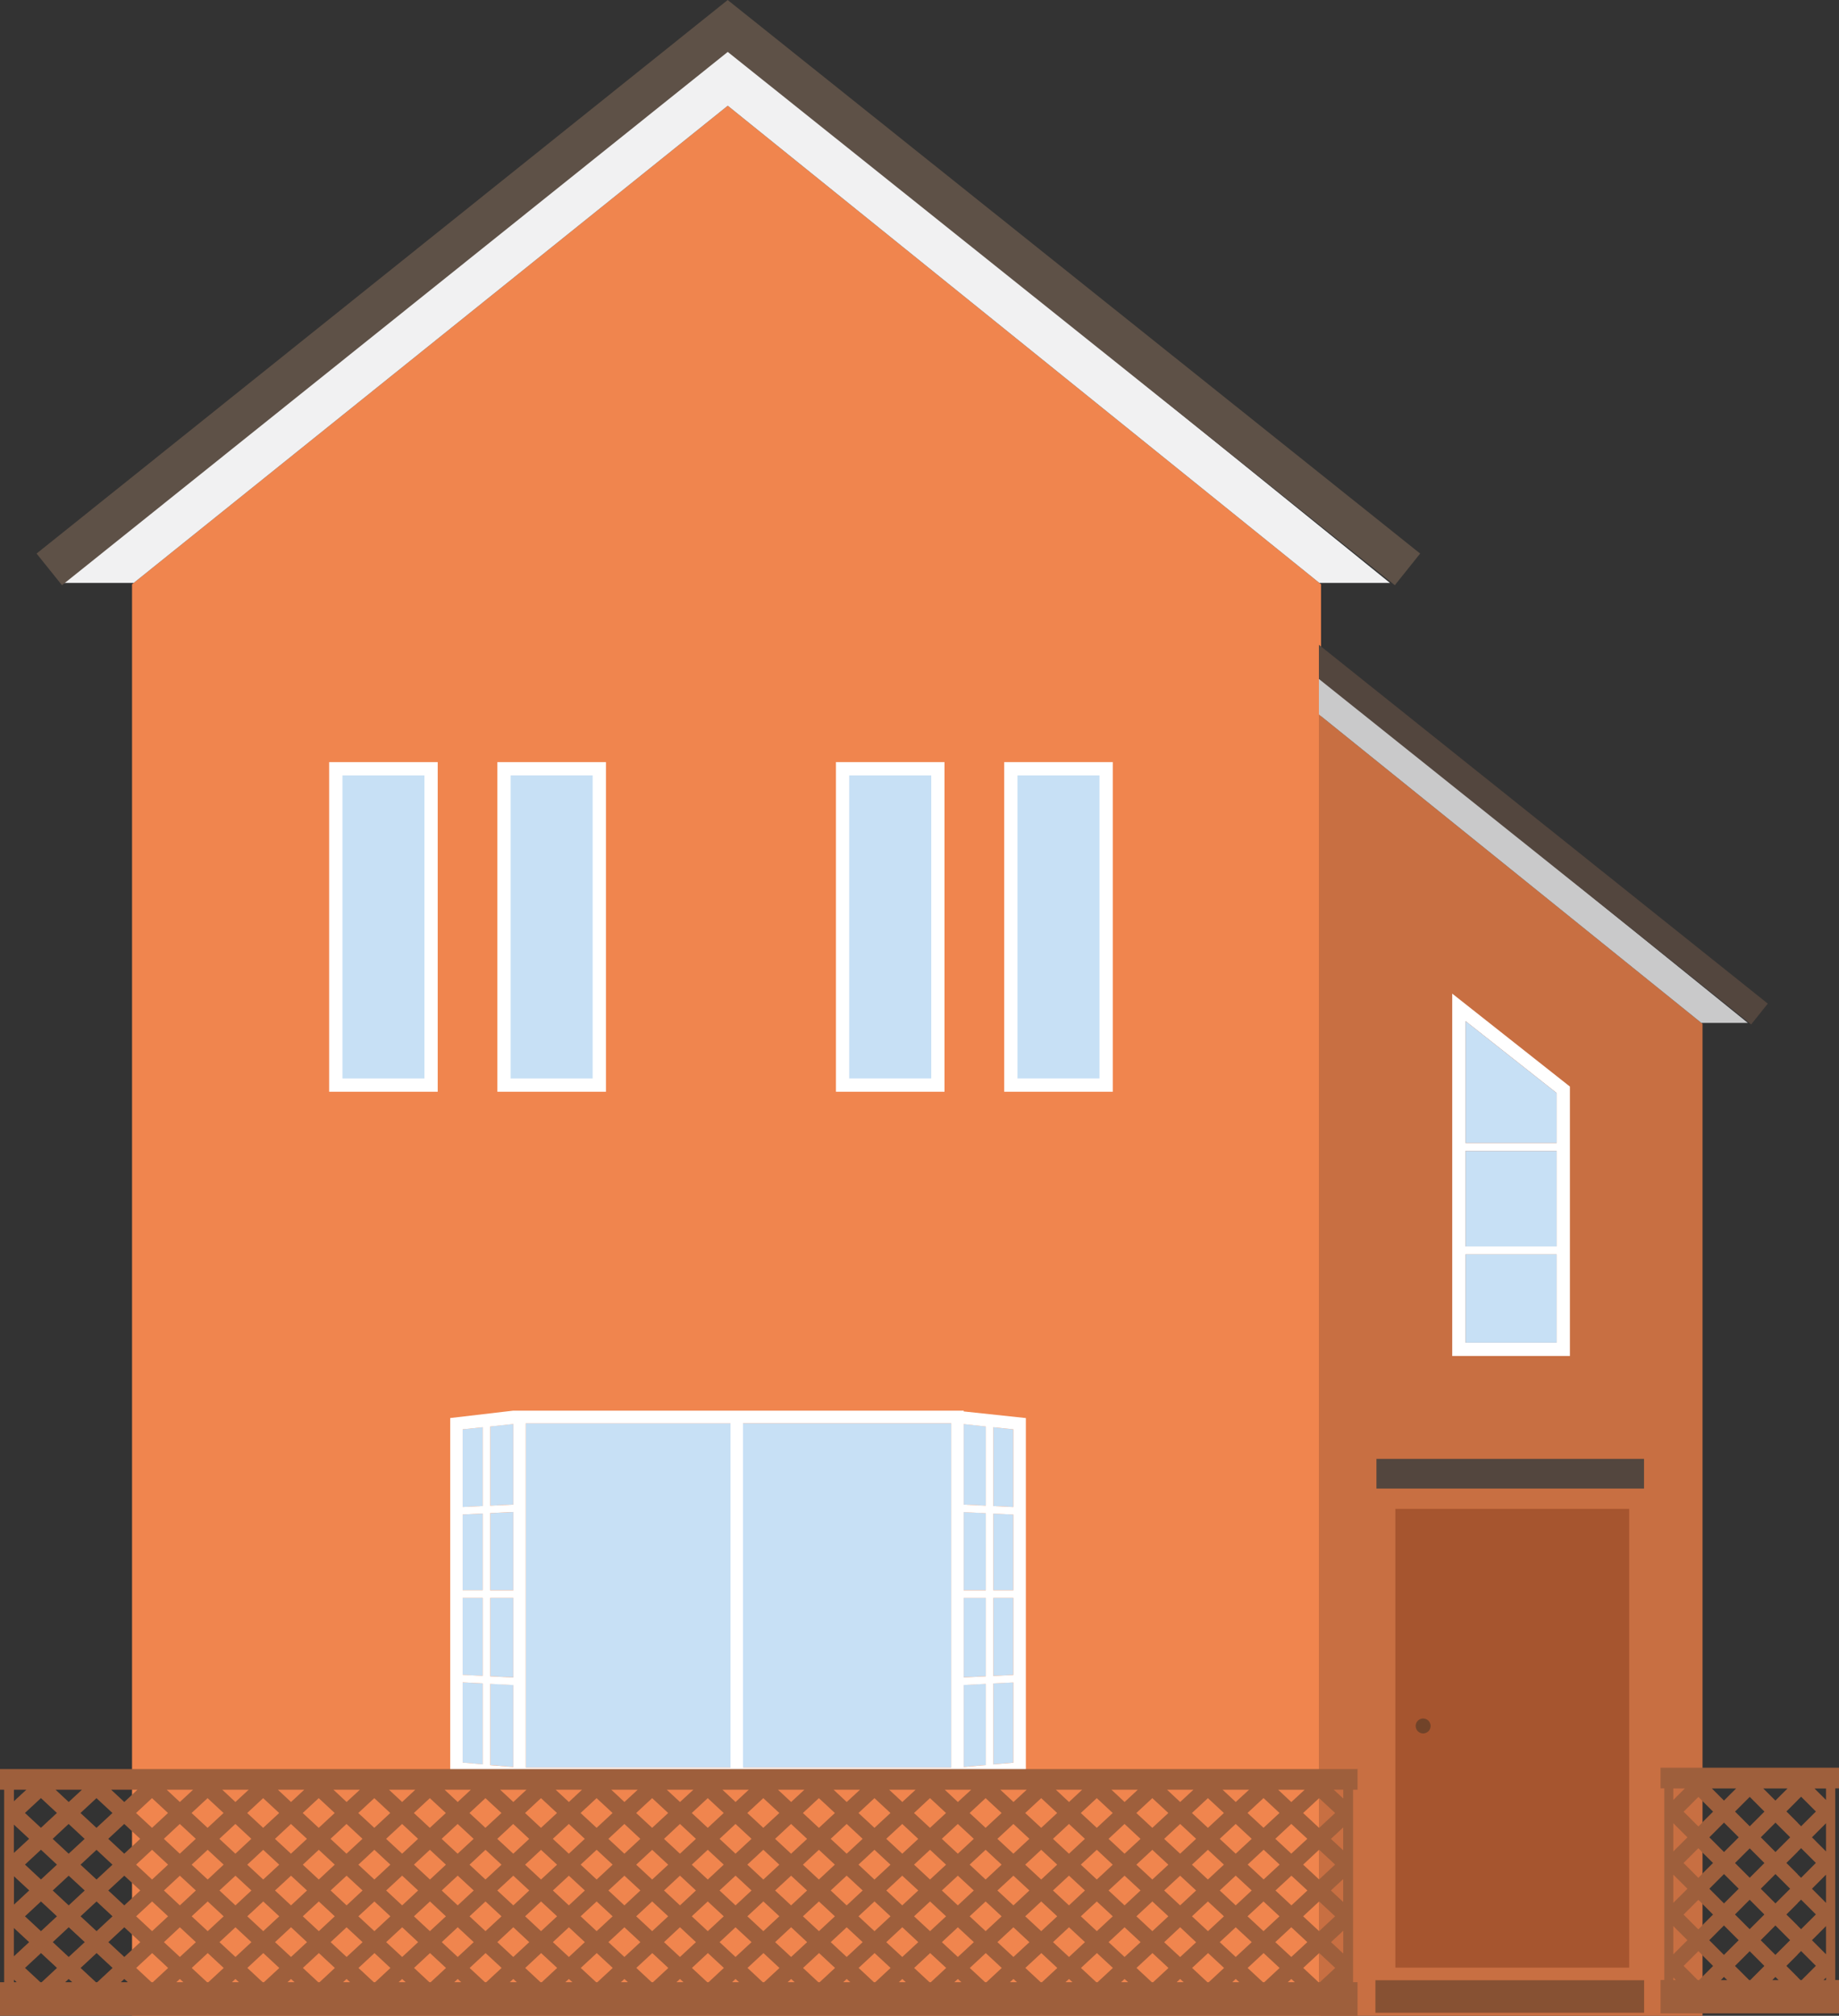 <svg id="レイヤー_1" data-name="レイヤー 1" xmlns="http://www.w3.org/2000/svg" viewBox="0 0 97.956 107.349">
  <rect x="0" y="0" width="97.956" height="107.349" fill="#333333" stroke="none"/>
  <defs>
    <style>
      .cls-1 {
        fill: #f0854e;
      }

      .cls-2 {
        fill: #f1f1f2;
      }

      .cls-3 {
        fill: #c7e0f5;
      }

      .cls-4 {
        fill: #fff;
      }

      .cls-5 {
        fill: #5e5147;
      }

      .cls-6 {
        fill: #c86f42;
      }

      .cls-7 {
        fill: #c9c9ca;
      }

      .cls-8 {
        fill: #53463e;
      }

      .cls-9 {
        fill: #a6552f;
      }

      .cls-10 {
        fill: #9e5f3c;
      }

      .cls-11 {
        fill: #714329;
      }

      .cls-12 {
        fill: #875133;
      }
    </style>
  </defs>
  <title>ie</title>
  <polygon class="cls-1" points="70.365 107.349 7.033 107.349 7.033 31.114 38.765 5.63 70.365 31.114 70.365 107.349"/>
  <polygon class="cls-2" points="38.765 5.63 70.276 31.042 74.036 31.042 38.765 2.535 3.346 31.042 7.123 31.042 38.765 5.63"/>
  <rect class="cls-3" x="17.886" y="40.94" width="5.074" height="16.846"/>
  <path class="cls-4" d="M265.5,424.83V407.277h5.782V424.83Zm.708-.707h4.366V407.984h-4.366v16.139Z" transform="translate(-247.967 -366.691)"/>
  <rect class="cls-3" x="26.849" y="40.94" width="5.076" height="16.846"/>
  <path class="cls-4" d="M274.46,424.83V407.277h5.784V424.83Zm.708-.707h4.367v-16.14h-4.367v16.14Z" transform="translate(-247.967 -366.691)"/>
  <rect class="cls-3" x="44.88" y="40.94" width="5.077" height="16.846"/>
  <path class="cls-4" d="M292.494,424.83V407.276h5.783V424.83Zm.708-.707h4.369l0-16.138H293.2v16.138Z" transform="translate(-247.967 -366.691)"/>
  <rect class="cls-3" x="53.844" y="40.94" width="5.075" height="16.846"/>
  <path class="cls-4" d="M301.457,424.83V407.276h5.783V424.83Zm.707-.707h4.368V407.984h-4.368v16.139Z" transform="translate(-247.967 -366.691)"/>
  <path class="cls-5" d="M286.732,369.456l-35.464,28.4-1.353-1.686,36.813-29.478,36.885,29.478-1.349,1.686-35.533-28.4Zm-35.466,28.4h0Z" transform="translate(-247.967 -366.691)"/>
  <polygon class="cls-6" points="70.252 38.046 70.252 107.349 90.686 107.349 90.686 54.522 70.252 38.046"/>
  <polygon class="cls-7" points="70.252 36.009 70.252 38.046 90.627 54.475 93.103 54.475 70.252 36.009"/>
  <polygon class="cls-8" points="70.252 34.338 70.252 36.158 93.276 54.556 94.164 53.447 70.252 34.338"/>
  <rect class="cls-9" x="74.324" y="80.352" width="12.455" height="24.432"/>
  <rect class="cls-8" x="73.318" y="77.69" width="14.252" height="1.582"/>
  <path class="cls-4" d="M331.454,424.448l-6.133-4.843v19.3h6.269V424.555Zm-.573.448v2.66h-4.853v-6.49Zm0,3.085v5.083h-4.853v-5.083Zm-4.853,10.213v-4.706h4.853v4.706Z" transform="translate(-247.967 -366.691)"/>
  <rect class="cls-3" x="78.061" y="66.798" width="4.853" height="4.706"/>
  <rect class="cls-3" x="78.061" y="61.291" width="4.853" height="5.083"/>
  <polygon class="cls-3" points="78.061 54.376 78.061 60.866 82.914 60.866 82.914 58.206 78.061 54.376"/>
  <polygon class="cls-3" points="51.333 89.325 52.508 89.267 52.508 85.089 51.333 85.089 51.333 89.325"/>
  <polygon class="cls-3" points="51.333 94.094 52.508 93.995 52.508 89.669 51.333 89.727 51.333 94.094"/>
  <polygon class="cls-3" points="51.333 80.122 52.508 80.179 52.508 75.962 51.333 75.835 51.333 80.122"/>
  <polygon class="cls-3" points="51.333 84.687 52.508 84.687 52.508 80.58 51.333 80.522 51.333 84.687"/>
  <polygon class="cls-3" points="52.908 84.687 53.976 84.687 53.976 80.653 52.908 80.601 52.908 84.687"/>
  <polygon class="cls-3" points="52.908 76.005 52.908 80.202 53.976 80.253 53.976 76.117 52.908 76.005"/>
  <polygon class="cls-3" points="52.908 89.247 53.976 89.195 53.976 85.089 52.908 85.089 52.908 89.247"/>
  <polygon class="cls-3" points="52.908 93.96 53.976 93.869 53.976 89.595 52.908 89.646 52.908 93.96"/>
  <rect class="cls-3" x="28.006" y="75.792" width="22.662" height="18.335"/>
  <polygon class="cls-3" points="26.111 84.687 27.342 84.687 27.342 80.518 26.111 80.58 26.111 84.687"/>
  <polygon class="cls-3" points="24.643 84.687 25.712 84.687 25.712 80.601 24.643 80.653 24.643 84.687"/>
  <polygon class="cls-3" points="26.111 93.995 27.342 94.099 27.342 89.727 26.111 89.667 26.111 93.995"/>
  <polygon class="cls-3" points="26.111 80.179 27.342 80.12 27.342 75.83 26.111 75.962 26.111 80.179"/>
  <polygon class="cls-3" points="26.111 89.267 27.342 89.329 27.342 85.089 26.111 85.089 26.111 89.267"/>
  <polygon class="cls-3" points="24.643 80.253 25.712 80.202 25.712 76.005 24.643 76.116 24.643 80.253"/>
  <polygon class="cls-3" points="24.643 93.867 25.712 93.96 25.712 89.646 24.643 89.593 24.643 93.867"/>
  <polygon class="cls-3" points="24.643 89.193 25.712 89.247 25.712 85.089 24.643 85.089 24.643 89.193"/>
  <path class="cls-4" d="M299.3,441.855v-.042H275.309l-3.362.394v18.964l3.362.285v.029H299.3v-.031l3.31-.283V442.208ZM273.68,460.65l-1.069-.093v-4.274l1.069.054Zm0-4.713-1.069-.054v-4.1h1.069Zm0-4.559h-1.069v-4.034l1.069-.052Zm0-4.485-1.069.051v-4.137l1.069-.111Zm1.629,13.9-1.231-.1v-4.328l1.231.061Zm0-4.769-1.231-.062v-4.179h1.231Zm0-4.642h-1.231V447.27l1.231-.062Zm0-4.567-1.231.059v-4.217l1.231-.132Zm.664-4.328h10.905v18.335H275.973Zm22.662,18.335h-11.09V442.482h11.09Zm1.841-.132-1.175.1v-4.366l1.175-.059Zm0-4.728-1.175.058v-4.236h1.175Zm0-4.58H299.3v-4.165l1.175.058Zm0-4.509-1.175-.057v-4.287l1.175.127Zm1.468,13.69-1.068.091v-4.313l1.068-.052Zm0-4.674-1.068.052v-4.158h1.068Zm0-4.508h-1.068v-4.086l1.068.052Zm0-4.435-1.068-.051v-4.2l1.068.112Z" transform="translate(-247.967 -366.691)"/>
  <path class="cls-10" d="M320.278,462v-1.1H247.967V462h.22v10.25h-.22v1.788h72.311v-1.788h-.239V462Zm-.76,8.724-.654-.607.654-.609Zm-1.318,1.526-.816-.759.853-.791.851.791-.817.759Zm-2.962,0-.816-.757.852-.793.851.793-.813.757Zm-2.958,0-.815-.759.851-.791.851.793-.815.757Zm-2.962,0-.815-.759.851-.791.853.793-.816.757Zm-2.958,0-.815-.759.851-.791.849.791-.815.759Zm-2.96,0-.818-.759.853-.791.85.793-.816.757Zm-2.961,0-.816-.757.851-.793.851.793-.814.757Zm-2.963,0-.816-.757.852-.793.853.791-.816.759Zm-2.959,0-.815-.759.851-.791.851.791-.815.759Zm-2.961,0-.814-.757.852-.793.851.791-.818.759Zm-2.96,0-.814-.759.851-.791.853.793-.817.757Zm-2.957,0-.816-.759.85-.791.85.791-.814.759Zm-2.962,0-.816-.759.851-.791.853.793-.815.757Zm-2.958,0-.818-.759.852-.791.851.791-.817.759Zm-2.963,0-.813-.757.848-.793.853.791-.817.759Zm-2.958,0-.816-.757.85-.793.853.791-.818.759Zm-2.961,0-.816-.759.85-.791.852.793-.816.757Zm-2.96,0-.816-.757.853-.793.849.793-.813.757Zm-2.959,0-.818-.759.852-.791.851.793-.814.757Zm-2.961,0-.816-.759.85-.791.853.793-.817.757Zm-2.961,0-.817-.757.852-.793.851.793-.816.757Zm-2.961,0-.814-.757.851-.793.851.793-.816.757Zm-2.96,0-.815-.757.852-.793.851.791-.816.759Zm-2.957,0-.819-.759.852-.791.851.791-.816.759Zm-1.408-5.64.813.753-.813.756Zm66.566.169-.852-.793.852-.791.851.794Zm1.48-.2.851.788-.851.793-.85-.793Zm-64.5-.586.852-.791.849.791-.849.79Zm.222,1.374-.852.793-.85-.793.85-.788Zm2.11-.788.85.788-.85.793-.853-.793Zm.629-.589.85-.791.852.791-.852.793Zm2.33.589.852.788-.852.793-.849-.793Zm.628-.586.854-.794.85.791-.85.793Zm2.333.586.85.788-.85.793-.852-.793Zm.629-.586.85-.791.853.791-.853.79Zm2.331.586.851.788-.851.793-.852-.793Zm.627-.586.852-.794.85.791-.85.793Zm2.333.586.85.788-.85.793-.851-.793Zm.627-.586.853-.794.851.791-.851.793Zm2.333.583.849.791-.849.793-.853-.793Zm.627-.586.85-.791.853.794-.849.79Zm2.331.586.853.791-.853.793-.851-.793Zm.63-.583.85-.794.853.794-.853.79Zm2.332.586.849.788-.849.793-.852-.793Zm.629-.586.848-.791.853.791-.853.79Zm2.33.586.851.788-.851.793-.851-.793Zm.628-.589.852-.791.851.791-.851.793Zm2.331.589.851.788-.851.793-.852-.793Zm.628-.586.851-.791.853.791-.853.79Zm2.332.583.849.791-.849.793-.851-.793Zm.628-.583.852-.794.851.791-.851.793Zm2.332.583.851.791-.851.793-.853-.793Zm.628-.586.851-.791.853.795-.851.791Zm2.331.589.85.788-.85.793-.852-.793Zm.629-.586.852-.794.849.791-.851.793Zm2.331.583.852.791-.852.795-.851-.795Zm.629-.586.851-.791.853.794-.853.792Zm2.331.589.852.788-.852.793-.849-.793Zm.628-.589.852-.791.853.794-.853.79Zm2.333.589.85.788-.85.793-.851-.793Zm.629-.589.851-.791.851.791-.851.793Zm2.332.589.85.788-.85.793-.853-.793Zm.627-.586.853-.794.851.791-.851.793Zm2.332.583.85.791-.85.793-.853-.793Zm.631-.586.851-.791.849.794-.849.79Zm2.33.589.851.788-.851.793-.852-.793Zm.628-.586.851-.791.853.791-.853.79Zm2.332.586.85.788-.85.793-.851-.793Zm.629-.586.851-.794.851.791-.853.793Zm2.331.583.853.791-.853.793-.851-.793Zm0-1.168-.851-.791.851-.793.852.793Zm-1.48-1.377-.851-.79.851-.791.851.791Zm-.63.584-.85.793-.851-.789.852-.795Zm-2.332-.584-.851-.79.851-.791.853.791Zm-.628.588-.852.789-.851-.791.851-.793Zm-2.33-.588-.851-.79.851-.791.849.791Zm-.632.586-.85.791-.851-.791.851-.793Zm-2.328-.586-.853-.79.853-.791.85.791Zm-.631.584-.852.793-.851-.791.853-.793Zm-2.331-.584-.851-.79.851-.791.851.791Zm-.628.586-.852.791-.851-.793.851-.791Zm-2.333-.586-.852-.79.851-.793.853.793Zm-.627.588-.85.789-.855-.793.853-.791Zm-2.332-.588-.851-.79.851-.791.851.791Zm-.63.586-.85.791-.851-.791.851-.793Zm-2.329-.584-.852-.792.851-.791.852.791Zm-.63.586-.852.79-.852-.792.852-.793Zm-2.332-.588-.851-.79.851-.791.853.791Zm-.628.586-.852.791-.849-.791.849-.793Zm-2.331-.586-.85-.79.85-.791.85.791Zm-.63.586-.85.791-.851-.789.851-.795Zm-2.332-.586-.851-.79.851-.791.853.791Zm-.628.586-.851.791-.852-.791.852-.793Zm-2.331-.586-.852-.79.852-.791.851.791Zm-.629.586-.849.791-.853-.791.853-.793Zm-2.333-.586-.848-.79.848-.791.853.791Zm-.628.588-.849.789-.852-.791.849-.793Zm-2.331-.588-.85-.79.85-.791.853.791Zm-.628.586-.853.791-.851-.791.851-.793Zm-2.333-.586-.85-.79.85-.791.852.791Zm-.628.586-.849.791-.853-.791.853-.793Zm-2.33-.586-.853-.79.853-.791.849.791Zm-.63.584-.852.793-.85-.791.851-.793Zm-2.331-.584-.852-.79.852-.791.851.791Zm-.628.586-.851.791-.852-.789.852-.795Zm-2.332-.586-.85-.79.85-.791.853.791Zm-.629.586-.85.791-.852-.791.852-.793Zm-2.331-.586-.852-.79.852-.791.851.791Zm-.628.584-.852.793-.849-.793.849-.791Zm-2.331-.584-.851-.79.85-.791.852.791Zm-.63.586-.85.791-.851-.791.851-.793Zm-2.329-.586-.852-.79.852-.791.851.791Zm-.63.588-.852.789-.85-.791.848-.793ZM251,465.99l-.851.79-.852-.793.852-.791Zm-.851,1.961.851.791-.851.791-.852-.791Zm1.479,1.373.852.793-.854.79-.848-.79Zm.63-.582.852-.791.849.791-.849.791Zm2.331.584.85.791-.85.79-.851-.79Zm.629-.584.85-.791.852.791-.852.791Zm2.33.584.852.793-.852.788-.849-.788Zm.628-.584.854-.791.85.791-.85.791Zm2.333.584.85.791-.85.79-.852-.79Zm.629-.584.85-.791.853.791-.853.791Zm2.331.582.851.793-.851.79-.852-.79Zm.627-.582.852-.791.85.791-.85.791Zm2.331.584.852.793-.85.788-.851-.79Zm.629-.584.853-.791.851.791-.851.791Zm2.333.584.849.791-.849.79-.853-.79Zm.627-.584.853-.791.849.791-.853.791Zm2.331.582.853.793-.853.79-.851-.79Zm.63-.582.85-.791.853.791-.853.791Zm2.332.582.849.793-.852.79-.849-.79Zm.629-.582.848-.791.853.791-.853.791Zm2.331.584.849.791-.849.79-.853-.79Zm.626-.584.852-.791.851.791-.851.791Zm2.331.584.851.791-.851.79-.852-.79Zm.628-.584.851-.791.853.791-.853.791Zm2.332.582.85.793-.85.79-.851-.79Zm.628-.582.852-.791.851.791-.851.791Zm2.331.584.852.791-.852.79-.849-.79Zm.63-.584.853-.793.851.791-.853.793Zm2.331.582.852.793-.852.79-.852-.79Zm.629-.582.851-.791.851.791-.849.791Zm2.331.584.85.791-.85.79-.851-.79Zm.629-.584.851-.793.853.793-.853.792Zm2.333.582.85.793-.852.79-.853-.788Zm.626-.582.852-.791.853.791-.853.791Zm2.333.584.852.791-.852.79-.851-.788Zm.629-.584.851-.791.851.791-.851.791Zm2.33.584.852.793-.85.788-.853-.79Zm.629-.584.853-.791.851.791-.851.791Zm2.332.584.85.791-.85.79-.851-.79Zm.631-.584.851-.791.849.791-.849.791Zm2.329.584.852.791-.852.79-.851-.79Zm.629-.584.851-.791.853.791-.853.791Zm2.332.582.85.8-.85.788-.852-.79Zm.629-.582.85-.791.853.791-.851.791Zm2.331.584.852.791-.852.79-.851-.79Zm.627-.584.852-.791.851.791-.851.791Zm2.333.582.853.793-.853.79-.852-.79Zm.63-.582.852-.791.851.791-.851.791Zm0-2.752.852-.794.851.791-.851.793Zm-.63-.585-.852-.791.852-.793.853.793Zm-1.48-1.377-.852-.79.852-.793.851.793Zm-1.479-1.374-.7-.653H314.5Zm-2.96,0-.7-.653h1.406Zm-2.961,0-.7-.654h1.405Zm-2.96,0-.7-.653h1.4Zm-2.959,0-.7-.654h1.406Zm-2.961,0-.7-.654H299.7Zm-2.959,0-.7-.653h1.407Zm-2.962,0-.7-.654h1.407Zm-2.961,0-.7-.653h1.406Zm-2.96,0-.7-.654h1.406Zm-2.959,0-.705-.653H284.9Zm-2.961,0-.7-.654h1.409Zm-2.958,0-.706-.654h1.406Zm-2.96,0-.7-.653h1.4Zm-2.962,0-.7-.654h1.4Zm-2.96,0-.7-.653h1.4Zm-2.959,0-.7-.653h1.407Zm-2.96,0-.7-.654h1.406Zm-2.962,0-.7-.653h1.406Zm-2.96,0-.7-.653h1.406Zm-2.959,0-.7-.653h1.4Zm-2.961,0-.7-.653h1.406Zm-.628.584-.851.79-.852-.79.852-.791Zm-1.48,1.376-.813.753v-1.508Zm-.813,4.749.813.754-.813.755Zm2.921,2.715.187.173h-.374Zm2.961,0,.188.173h-.373Zm2.959,0,.187.173h-.373Zm2.96,0,.187.173h-.373Zm2.962,0,.186.173h-.374Zm2.96,0,.185.173h-.373Zm2.959,0,.187.173H269.2Zm2.96,0,.188.173h-.373Zm2.962,0,.186.173h-.374Zm2.96,0,.186.173h-.375Zm2.958,0,.186.173h-.374Zm2.961,0,.185.173h-.373Zm2.959,0,.186.173h-.373Zm2.96,0,.188.173h-.373Zm2.961,0,.19.173h-.377Zm2.962,0,.185.173h-.373Zm2.959,0,.188.173h-.375Zm2.961,0,.185.173h-.375Zm2.959,0,.185.173h-.373Zm2.96,0,.188.173h-.375Zm2.961,0,.185.173h-.371Zm2.96,0,.187.173h-.374Zm2.959,0,.187.173h-.373Zm2.765-4.1-.655-.611.655-.608Zm0-2.752-.654-.607.654-.609Zm-1.282-1.193-.853-.792.853-.791.851.791Zm-1.482-1.375-.7-.654h1.408ZM249.371,462l-.663.613V462Zm-.663,10.114.148.136h-.148Zm70.81-9.645-.507-.47h.507Z" transform="translate(-247.967 -366.691)"/>
  <circle class="cls-11" cx="75.805" cy="91.915" r="0.398"/>
  <rect class="cls-12" x="73.263" y="105.455" width="14.313" height="1.733"/>
  <path class="cls-10" d="M345.923,461.929v-1.1h-9.507v1.1h.2v10.205h-.2v1.779h9.507v-1.779h-.2V461.929Zm-2.018.444.788.788-.788.785-.182-.18v-.009l-.6-.6.6-.6v-.006Zm-4.887,4.9.779-.781.785.781-.785.782Zm1.367-1.368.783-.782.782.782-.782.783Zm1.372,1.368.781-.781.783.781-.783.782Zm1.565-2.738-.783.783-.781-.783.781-.782Zm-2.153-.586-.783-.784.783-.783.782.783Zm-.586.586-.785.783-.781-.783.781-.782Zm-1.37,1.367-.6.6v.009l-.182.182-.787-.79.787-.787.182.184v.009Zm-.6,2.136v.01l.6.6-.6.6v.009l-.182.181-.787-.787.787-.787Zm.4,1.977.781-.785.785.785-.785.782Zm1.369-1.37.783-.785.782.785-.782.782Zm1.372,1.37.781-.785.783.785-.783.782Zm1.367-1.37.6-.6v-.01l.182-.181.788.787-.788.787-.182-.181v-.009Zm.6-2.134V466.5l-.6-.6.6-.595v-.009l.182-.184.788.787-.788.79Zm-.539-4.577-.646.645-.647-.645Zm-2.739,0-.647.645-.644-.645Zm-1.828.628v.006l.6.6-.6.6v.009l-.182.18-.787-.785.787-.788Zm-1.518-.628h.612l-.612.611Zm0,1.851.753.751-.753.751Zm0,2.739.753.75-.753.752Zm0,2.739.753.752-.753.75Zm0,2.876V472l.136.136Zm1.368,0H338.4l-.753-.756.787-.787.182.182v.009l.6.6-.6.6v.007Zm1.164,0,.166-.168.172.168Zm1.51,0-.756-.754.783-.784.782.784-.752.754Zm1.231,0,.166-.168.169.168Zm1.562,0h-.061l-.15-.15v-.007l-.6-.6.6-.6v-.009l.182-.182.788.787Zm1.3,0H345.1l.134-.136Zm0-1.374-.749-.75.749-.752Zm0-2.739-.749-.752.749-.75Zm0-2.739-.749-.751.749-.751Zm0-2.741-.615-.611h.615Z" transform="translate(-247.967 -366.691)"/>
</svg>
